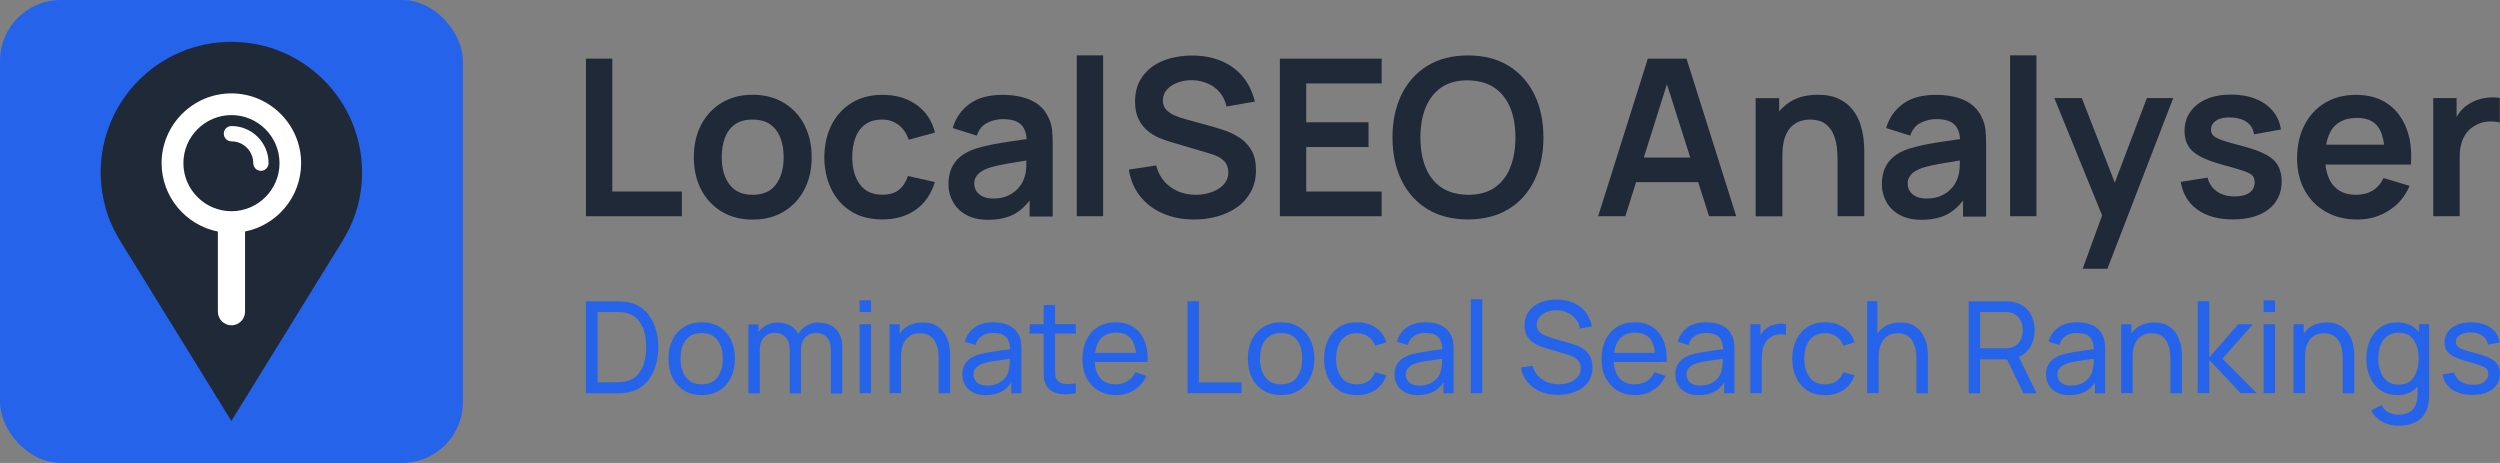 <?xml version="1.0" encoding="UTF-8"?>
<svg id="Layer_3" xmlns="http://www.w3.org/2000/svg" version="1.1" viewBox="0 0 274.13 50.76">
  <rect x="0" y="0" width="274.13" height="50.76" fill="#808080" stroke="none"/>
  <!-- Generator: Adobe Illustrator 29.7.0, SVG Export Plug-In . SVG Version: 2.1.1 Build 138)  -->
  <defs>
    <style>
      .st0 {
        fill: #fff;
      }

      .st1, .st2 {
        fill: #1f2937;
      }

      .st3 {
        fill: #2563eb;
      }

      .st2 {
        fill-rule: evenodd;
      }
    </style>
  </defs>
  <g>
    <g>
      <polygon class="st1" points="67.14 6.43 64.25 6.43 64.25 23.71 74.77 23.71 74.77 21 67.14 21 67.14 6.43"/>
      <path class="st1" d="M85.94,11.27c-.97-.58-2.1-.88-3.41-.88s-2.39.29-3.36.86-1.72,1.38-2.27,2.4c-.54,1.02-.82,2.22-.82,3.58s.27,2.52.8,3.55c.53,1.03,1.28,1.83,2.25,2.42.97.58,2.1.88,3.4.88s2.43-.29,3.4-.87,1.72-1.38,2.26-2.41.81-2.21.81-3.56-.27-2.52-.8-3.55-1.29-1.83-2.26-2.42ZM85.1,20.21c-.56.77-1.42,1.15-2.57,1.15s-1.95-.37-2.53-1.12-.86-1.75-.86-3.01c0-.82.12-1.53.36-2.15s.61-1.1,1.11-1.45c.5-.35,1.14-.52,1.91-.52,1.14,0,1.99.37,2.56,1.12s.85,1.75.85,3.01-.28,2.21-.84,2.98h0Z"/>
      <path class="st1" d="M94.88,13.64c.49-.36,1.11-.53,1.86-.53.66,0,1.26.19,1.78.58s.89.93,1.12,1.63l2.88-.78c-.31-1.28-.98-2.29-2-3.03s-2.27-1.11-3.74-1.11c-1.31,0-2.44.29-3.4.88-.95.59-1.69,1.4-2.2,2.42-.52,1.03-.78,2.21-.79,3.53,0,1.3.26,2.47.76,3.5s1.22,1.85,2.17,2.44c.94.6,2.08.89,3.42.89,1.45,0,2.67-.35,3.67-1.06s1.7-1.72,2.1-3.04l-2.95-.66c-.22.66-.56,1.17-1,1.52s-1.05.53-1.82.53c-1.09,0-1.91-.38-2.46-1.14-.55-.76-.83-1.76-.83-2.99,0-.79.12-1.5.35-2.12.23-.62.59-1.11,1.08-1.47h0Z"/>
      <path class="st1" d="M114.93,12.81c-.42-.86-1.07-1.47-1.95-1.85s-1.89-.56-3.04-.56c-1.53,0-2.74.33-3.64,1-.9.66-1.51,1.54-1.83,2.64l2.64.83c.22-.66.6-1.13,1.14-1.4s1.11-.41,1.69-.41c.97,0,1.66.21,2.06.64.34.35.52.87.58,1.55-.52.08-1.03.15-1.52.22-.82.12-1.58.24-2.28.38s-1.31.29-1.83.46c-.69.23-1.25.53-1.68.89s-.75.8-.96,1.3-.31,1.06-.31,1.69c0,.71.17,1.36.5,1.96.33.59.82,1.07,1.47,1.42.65.36,1.44.53,2.38.53,1.17,0,2.14-.22,2.92-.65.6-.34,1.14-.82,1.63-1.46v1.75h2.53v-7.96c0-.56-.02-1.08-.07-1.55-.05-.48-.19-.94-.42-1.4v-.02ZM112.27,19.62c-.1.3-.28.61-.56.95s-.65.62-1.11.85c-.46.23-1.02.35-1.68.35-.46,0-.84-.07-1.15-.22s-.54-.34-.7-.58c-.16-.24-.24-.53-.24-.85,0-.28.06-.52.19-.73s.3-.39.53-.55c.23-.16.52-.3.85-.42.34-.11.74-.21,1.19-.31.45-.09.98-.19,1.61-.29.39-.07.86-.14,1.35-.22,0,.22-.01.47-.02.75-.02.48-.11.9-.26,1.27h0Z"/>
      <rect class="st1" x="118.07" y="6.07" width="2.89" height="17.64"/>
      <path class="st1" d="M136.05,15.19c-.49-.34-1-.61-1.52-.8-.53-.19-1-.34-1.43-.46l-3.1-.86c-.39-.1-.78-.23-1.16-.39s-.7-.37-.95-.64c-.26-.27-.38-.61-.38-1.04s.15-.84.45-1.18.7-.59,1.19-.77c.49-.18,1.03-.27,1.6-.26.59.02,1.15.14,1.67.36s.97.55,1.33.98.61.95.74,1.55l3.11-.54c-.26-1.06-.7-1.97-1.32-2.72s-1.4-1.33-2.33-1.72c-.93-.4-1.98-.6-3.17-.61-1.17,0-2.23.18-3.19.55-.96.38-1.72.94-2.28,1.7s-.85,1.69-.85,2.8c0,.76.13,1.4.38,1.91s.58.94.97,1.27.82.59,1.26.78.86.34,1.24.45l4.46,1.32c.32.1.6.21.85.34.24.13.44.28.6.44s.27.34.35.55.12.43.12.67c0,.54-.17.99-.51,1.36s-.78.65-1.33.84c-.54.19-1.12.29-1.74.29-1.04,0-1.96-.28-2.75-.84s-1.32-1.35-1.58-2.38l-3,.46c.18,1.13.59,2.1,1.24,2.92.65.82,1.48,1.45,2.5,1.89,1.01.44,2.15.66,3.41.66.89,0,1.74-.11,2.55-.34.81-.22,1.53-.56,2.17-1.01s1.13-1.01,1.51-1.69c.37-.68.56-1.46.56-2.36s-.16-1.58-.47-2.14c-.32-.56-.72-1.01-1.21-1.36v.02Z"/>
      <polygon class="st1" points="140.34 23.71 151.5 23.71 151.5 21 143.23 21 143.23 16.12 150.06 16.12 150.06 13.41 143.23 13.41 143.23 9.15 151.5 9.15 151.5 6.43 140.34 6.43 140.34 23.71"/>
      <path class="st1" d="M165.41,7.21c-1.24-.76-2.72-1.13-4.45-1.13s-3.21.38-4.44,1.13c-1.23.76-2.18,1.81-2.84,3.16s-.99,2.92-.99,4.7.33,3.35.99,4.7,1.61,2.41,2.84,3.16,2.71,1.13,4.44,1.13,3.21-.38,4.45-1.13,2.18-1.81,2.84-3.16.99-2.92.99-4.7-.33-3.35-.99-4.7c-.66-1.35-1.61-2.41-2.84-3.16ZM165.6,18.39c-.39.94-.97,1.68-1.74,2.2s-1.74.78-2.9.77c-1.16-.02-2.13-.28-2.9-.8s-1.35-1.25-1.73-2.18c-.38-.93-.58-2.03-.58-3.29s.19-2.37.58-3.31.97-1.68,1.73-2.2c.77-.52,1.73-.78,2.89-.77,1.16.02,2.13.28,2.9.8.77.52,1.35,1.25,1.74,2.18s.58,2.03.58,3.29-.19,2.37-.58,3.31h0Z"/>
      <path class="st1" d="M180.69,6.43l-5.45,17.28h2.98l1.18-3.74h6.81l1.19,3.74h2.98l-5.45-17.28h-4.24,0ZM180.25,17.27l2.53-8.04,2.56,8.04h-5.1.01Z"/>
      <path class="st1" d="M204.01,13.67c-.18-.56-.45-1.09-.82-1.58s-.86-.9-1.49-1.22c-.62-.32-1.42-.48-2.38-.48-1.22,0-2.24.27-3.07.8-.45.29-.83.63-1.16,1.02v-1.45h-2.58v12.96h2.93v-6.66c0-.79.09-1.44.26-1.95.18-.51.41-.91.7-1.2s.62-.5.98-.62.72-.18,1.09-.18c.69,0,1.23.15,1.64.44s.71.67.91,1.13.33.94.39,1.43c.06.5.08.95.08,1.36v6.24h2.93v-7.24c0-.31-.03-.72-.08-1.22s-.17-1.03-.34-1.59h.01Z"/>
      <path class="st1" d="M217.28,12.81c-.42-.86-1.07-1.47-1.95-1.85s-1.89-.56-3.04-.56c-1.53,0-2.74.33-3.64,1-.9.66-1.51,1.54-1.83,2.64l2.64.83c.22-.66.6-1.13,1.14-1.4s1.11-.41,1.69-.41c.97,0,1.66.21,2.06.64.34.35.53.87.58,1.55-.52.08-1.03.15-1.52.22-.82.12-1.58.24-2.28.38s-1.31.29-1.83.46c-.69.23-1.25.53-1.68.89s-.75.8-.96,1.3-.31,1.06-.31,1.69c0,.71.17,1.36.5,1.96.33.59.82,1.07,1.47,1.42.65.36,1.44.53,2.38.53,1.17,0,2.14-.22,2.92-.65.6-.34,1.14-.82,1.63-1.45v1.75h2.53v-7.96c0-.56-.02-1.08-.07-1.55-.05-.48-.19-.94-.42-1.4v-.03ZM214.62,19.62c-.1.3-.28.61-.56.95s-.65.62-1.11.85-1.02.35-1.68.35c-.46,0-.84-.07-1.15-.22-.31-.14-.54-.34-.7-.58s-.24-.53-.24-.85c0-.28.06-.52.19-.73s.3-.39.53-.55.52-.3.85-.42c.34-.11.74-.21,1.19-.31.45-.09.98-.19,1.61-.29.39-.07.86-.14,1.35-.22,0,.22,0,.47-.02.75-.02.48-.11.9-.26,1.27h0Z"/>
      <rect class="st1" x="220.41" y="6.07" width="2.89" height="17.64"/>
      <polygon class="st1" points="231.89 20.03 228.27 10.75 225.26 10.75 230.5 23.62 228.37 29.47 231.08 29.47 238.3 10.75 235.41 10.75 231.89 20.03"/>
      <path class="st1" d="M248.45,16.95c-.62-.34-1.45-.64-2.48-.91-1.01-.26-1.77-.47-2.27-.65-.51-.18-.85-.35-1.01-.53-.17-.18-.25-.39-.25-.64,0-.44.21-.78.62-1.03s.96-.35,1.64-.31c.71.04,1.28.22,1.71.54.43.32.68.76.75,1.31l2.95-.53c-.11-.78-.41-1.45-.89-2.03s-1.11-1.02-1.89-1.33-1.67-.47-2.68-.47-1.93.16-2.69.49-1.35.79-1.78,1.39c-.42.6-.64,1.3-.64,2.11,0,.65.14,1.2.42,1.66s.74.85,1.38,1.18c.64.33,1.5.64,2.59.93.98.26,1.7.47,2.17.64s.78.34.92.52c.14.18.21.42.21.71,0,.48-.19.86-.57,1.13s-.92.41-1.61.41c-.79,0-1.45-.18-1.97-.55-.52-.37-.86-.87-1.01-1.51l-2.95.46c.22,1.3.82,2.32,1.82,3.04,1,.72,2.3,1.08,3.9,1.08s2.98-.37,3.93-1.12c.95-.74,1.42-1.77,1.42-3.07,0-.67-.14-1.24-.41-1.72s-.72-.88-1.34-1.22v.02Z"/>
      <path class="st1" d="M261.76,11.34c-.94-.63-2.08-.94-3.43-.94-1.27,0-2.39.29-3.36.86s-1.72,1.39-2.27,2.43c-.54,1.04-.82,2.27-.82,3.69,0,1.31.28,2.47.83,3.48s1.33,1.8,2.32,2.36c.99.57,2.14.85,3.46.85s2.39-.32,3.43-.97,1.8-1.56,2.3-2.72l-2.86-.86c-.28.6-.68,1.06-1.19,1.37-.52.32-1.13.47-1.84.47-1.1,0-1.94-.36-2.52-1.08-.45-.56-.72-1.32-.82-2.24h9.37c.11-1.55-.06-2.9-.52-4.04s-1.15-2.03-2.09-2.66h0ZM258.45,12.93c1.05,0,1.82.32,2.3.97.34.46.56,1.12.67,1.96h-6.35c.13-.74.37-1.36.74-1.83.58-.73,1.46-1.1,2.64-1.1Z"/>
      <path class="st1" d="M272.92,10.7c-.41.03-.81.1-1.19.23-.39.12-.74.29-1.06.51-.38.23-.7.53-.97.88-.12.16-.23.33-.33.51v-2.08h-2.56v12.96h2.9v-6.59c0-.5.06-.96.18-1.39s.31-.81.56-1.15.58-.61.98-.83c.4-.24.85-.38,1.35-.42s.94,0,1.33.11v-2.7c-.38-.06-.78-.08-1.19-.05h0Z"/>
    </g>
    <g>
      <path class="st3" d="M70.59,33.95c-.53-.46-1.18-.75-1.96-.85-.23-.03-.48-.05-.74-.06h-3.65v10.08h3.65c.26,0,.51-.02.74-.06.78-.1,1.43-.39,1.96-.85s.92-1.05,1.19-1.77c.27-.72.4-1.5.4-2.36s-.13-1.64-.4-2.36-.66-1.31-1.19-1.77h0ZM70.62,39.81c-.16.54-.41.98-.75,1.34s-.79.59-1.34.69c-.16.03-.35.05-.57.06s-.42.02-.6.02h-1.83v-7.7h1.83c.17,0,.36,0,.59,0,.22,0,.42.03.58.06.54.1.98.33,1.33.68s.6.8.76,1.34c.16.53.24,1.12.24,1.75s-.08,1.2-.24,1.74h0Z"/>
      <path class="st3" d="M78.9,35.85c-.55-.34-1.2-.51-1.95-.51s-1.38.17-1.93.5-.97.8-1.27,1.4-.45,1.29-.45,2.08.15,1.48.44,2.08.71,1.07,1.26,1.41c.54.34,1.19.51,1.94.51s1.4-.17,1.95-.51.97-.81,1.26-1.41.44-1.29.44-2.08-.15-1.47-.44-2.06c-.29-.6-.71-1.07-1.26-1.41h0ZM78.69,41.36c-.39.52-.97.78-1.75.78s-1.34-.26-1.73-.77c-.39-.51-.59-1.19-.59-2.04,0-.55.08-1.04.25-1.46.17-.42.42-.75.76-.99s.78-.36,1.3-.36c.78,0,1.36.25,1.74.76.39.51.58,1.19.58,2.04s-.19,1.51-.58,2.03h.02Z"/>
      <path class="st3" d="M89.82,35.36c-.5,0-.96.11-1.36.34-.39.22-.7.53-.93.92h0c-.21-.4-.5-.71-.88-.92-.38-.22-.82-.33-1.33-.33s-.96.11-1.37.34c-.32.18-.57.42-.78.7v-.84h-1.11v7.56h1.25v-4.8c0-.55.15-1,.46-1.33.3-.34.7-.51,1.19-.51s.89.17,1.19.5.45.78.45,1.36v4.79h1.23v-4.8h0c0-.42.08-.77.24-1.04.16-.27.36-.47.62-.6.25-.13.52-.2.8-.2.48,0,.87.16,1.17.48.3.32.45.76.45,1.33v4.84h1.24v-5.11c0-.8-.22-1.44-.67-1.93-.45-.48-1.07-.72-1.86-.72v-.03Z"/>
      <rect class="st3" x="94.26" y="32.93" width="1.25" height="1.29"/>
      <rect class="st3" x="94.26" y="35.55" width="1.25" height="7.56"/>
      <path class="st3" d="M103.83,37.06c-.13-.31-.31-.6-.54-.85-.23-.26-.52-.46-.86-.62-.35-.15-.76-.23-1.25-.23-.65,0-1.21.14-1.69.42-.34.2-.6.48-.83.8v-1.03h-1.12v7.56h1.26v-3.98c0-.44.05-.82.15-1.14.1-.32.24-.59.42-.81.18-.21.4-.37.65-.48s.54-.16.85-.16c.4,0,.73.08,1,.23.26.15.47.36.63.63s.26.56.33.9c.07.33.1.67.1,1.03v3.79h1.26v-4.18c0-.28-.03-.59-.08-.92s-.15-.65-.28-.96Z"/>
      <path class="st3" d="M111.75,36.82c-.22-.49-.57-.86-1.06-1.11s-1.08-.37-1.77-.37c-.85,0-1.54.19-2.07.57s-.88.9-1.06,1.56l1.18.36c.14-.46.38-.8.73-1.01.34-.21.74-.31,1.2-.31.69,0,1.18.16,1.46.49.25.29.38.73.4,1.29-.27.04-.54.07-.83.11-.46.06-.91.13-1.35.2s-.85.16-1.21.26c-.38.11-.71.27-.99.46-.28.2-.49.44-.64.73s-.22.63-.22,1.03.1.78.29,1.12.48.61.86.82.85.31,1.42.31c.73,0,1.35-.16,1.86-.47.37-.23.69-.54.94-.92v1.18h1.11v-4.68c0-.3-.01-.58-.04-.86-.03-.27-.1-.53-.2-.76h-.01ZM110.63,40.54c-.06.31-.19.6-.39.86s-.47.48-.8.64-.72.24-1.17.24c-.36,0-.65-.06-.87-.17s-.39-.27-.49-.46-.16-.38-.16-.59c0-.23.06-.43.16-.59.11-.16.25-.29.43-.4s.37-.19.58-.26c.28-.08.59-.15.94-.2s.72-.11,1.11-.16c.25-.03.51-.07.76-.11,0,.12,0,.26-.01.41,0,.28-.05.54-.11.78h.02Z"/>
      <path class="st3" d="M115.69,33.45h-1.25v2.1h-1.53v1.03h1.53v3.67c0,.39,0,.73.02,1.04s.09.61.24.91c.17.35.43.6.77.76.34.16.73.25,1.17.27.44.02.88-.02,1.33-.12v-1.07c-.52.08-.96.09-1.33.04s-.63-.23-.8-.53c-.09-.16-.14-.35-.14-.57s-.01-.48-.01-.79v-3.62h2.28v-1.03h-2.28v-2.1h0Z"/>
      <path class="st3" d="M125.2,39.68h.64c.04-.9-.08-1.67-.35-2.32-.27-.65-.67-1.15-1.21-1.5s-1.18-.52-1.94-.52-1.37.16-1.92.49c-.54.33-.97.8-1.27,1.4s-.46,1.32-.46,2.15.15,1.48.46,2.07.74,1.05,1.29,1.38,1.2.49,1.94.49,1.4-.18,1.99-.55c.59-.37,1.03-.88,1.33-1.55l-1.2-.41c-.21.43-.5.76-.87.99s-.8.34-1.3.34c-.74,0-1.32-.24-1.72-.73-.35-.42-.53-1-.58-1.72h5.17ZM120.64,37.21c.4-.49.99-.74,1.76-.74.72,0,1.26.23,1.63.69.29.36.46.88.53,1.53h-4.48c.08-.61.26-1.11.56-1.48Z"/>
      <polygon class="st3" points="131.46 33.03 130.21 33.03 130.21 43.11 136.14 43.11 136.14 41.93 131.46 41.93 131.46 33.03"/>
      <path class="st3" d="M142.43,35.85c-.55-.34-1.2-.51-1.95-.51s-1.38.17-1.93.5-.97.8-1.27,1.4c-.3.6-.45,1.29-.45,2.08s.15,1.48.44,2.08.71,1.07,1.26,1.41c.54.34,1.19.51,1.94.51s1.4-.17,1.95-.51.97-.81,1.26-1.41.44-1.29.44-2.08-.15-1.47-.44-2.06c-.29-.6-.71-1.07-1.26-1.41h0ZM142.23,41.36c-.39.52-.97.78-1.75.78s-1.34-.26-1.73-.77c-.39-.51-.59-1.19-.59-2.04,0-.55.08-1.04.25-1.46.17-.42.42-.75.76-.99s.78-.36,1.3-.36c.78,0,1.36.25,1.74.76.39.51.58,1.19.58,2.04s-.19,1.51-.58,2.03h.02Z"/>
      <path class="st3" d="M147.51,36.89c.34-.24.76-.36,1.28-.36.46,0,.87.12,1.22.36.36.24.62.58.78,1.02l1.23-.37c-.2-.68-.58-1.22-1.16-1.61s-1.26-.59-2.06-.59-1.4.17-1.94.51c-.54.34-.95.81-1.24,1.41s-.44,1.29-.44,2.08.15,1.46.43,2.06c.28.6.69,1.07,1.23,1.42.54.34,1.19.51,1.95.51s1.46-.19,2.01-.56c.56-.37.96-.91,1.23-1.62l-1.26-.33c-.17.43-.42.76-.75.98-.32.23-.73.34-1.23.34-.75,0-1.32-.26-1.7-.77s-.58-1.19-.59-2.03c0-.55.09-1.03.25-1.45s.41-.75.75-.99h.01Z"/>
      <path class="st3" d="M159.14,36.82c-.22-.49-.57-.86-1.06-1.11-.49-.25-1.08-.37-1.77-.37-.85,0-1.54.19-2.07.57s-.88.9-1.06,1.56l1.18.36c.14-.46.38-.8.73-1.01.34-.21.74-.31,1.2-.31.69,0,1.18.16,1.46.49.25.29.38.73.4,1.29-.27.04-.54.07-.83.11-.46.06-.91.13-1.35.2s-.85.16-1.21.26c-.38.11-.71.27-.99.46-.28.2-.49.44-.64.73s-.22.63-.22,1.03.1.78.29,1.12c.19.34.48.61.86.82s.85.31,1.42.31c.73,0,1.35-.16,1.86-.47.37-.23.69-.54.94-.92v1.18h1.11v-4.68c0-.3,0-.58-.04-.86-.03-.27-.1-.53-.2-.76h0ZM158.02,40.54c-.06.31-.19.6-.39.86s-.47.48-.8.64-.72.24-1.17.24c-.36,0-.65-.06-.87-.17s-.39-.27-.49-.46-.16-.38-.16-.59c0-.23.06-.43.16-.59.11-.16.25-.29.43-.4s.37-.19.58-.26c.28-.08.59-.15.94-.2s.72-.11,1.11-.16c.25-.03.51-.07.76-.11,0,.12,0,.26,0,.41,0,.28-.05.54-.11.78h.02Z"/>
      <rect class="st3" x="161.28" y="32.82" width="1.25" height="10.29"/>
      <path class="st3" d="M173.71,38.32c-.27-.19-.55-.34-.84-.45s-.54-.19-.76-.25l-1.92-.55c-.25-.07-.5-.16-.76-.27s-.48-.26-.66-.44c-.18-.19-.27-.44-.27-.75s.1-.58.29-.82c.2-.24.46-.43.79-.57.33-.14.7-.2,1.11-.2s.82.09,1.18.25.66.39.9.69c.24.3.4.65.47,1.06l1.32-.23c-.12-.61-.36-1.14-.71-1.58s-.8-.78-1.33-1.01c-.54-.24-1.14-.36-1.82-.36s-1.27.11-1.8.33-.95.54-1.26.97c-.31.42-.47.93-.47,1.53,0,.37.06.7.18.97.12.28.28.51.49.7s.44.35.7.48.53.23.81.31l2.57.76c.18.06.36.12.53.2s.32.18.45.29c.13.11.24.25.32.41s.12.35.12.57c0,.36-.11.68-.33.95s-.51.47-.87.61-.77.21-1.23.21c-.7,0-1.31-.18-1.83-.54s-.86-.85-1.02-1.49l-1.29.2c.11.62.35,1.15.72,1.6s.84.8,1.42,1.04c.57.24,1.22.36,1.93.36.52,0,1.01-.07,1.47-.2.46-.13.86-.32,1.21-.58s.62-.57.81-.95c.19-.38.29-.81.29-1.29s-.09-.89-.27-1.21-.4-.58-.67-.77l.03.02Z"/>
      <path class="st3" d="M182.12,39.68h.64c.04-.9-.08-1.67-.35-2.32-.27-.65-.67-1.15-1.21-1.5-.54-.35-1.18-.52-1.94-.52s-1.37.16-1.92.49c-.54.33-.97.8-1.27,1.4-.3.6-.46,1.32-.46,2.15s.15,1.48.46,2.07.74,1.05,1.29,1.38c.55.33,1.2.49,1.94.49s1.4-.18,1.99-.55c.59-.37,1.03-.88,1.33-1.55l-1.2-.41c-.21.43-.5.76-.87.99s-.8.34-1.3.34c-.74,0-1.32-.24-1.72-.73-.35-.42-.53-1-.58-1.72h5.17ZM177.55,37.21c.4-.49.99-.74,1.76-.74.72,0,1.26.23,1.63.69.29.36.46.88.53,1.53h-4.48c.08-.61.26-1.11.56-1.48Z"/>
      <path class="st3" d="M189.93,36.82c-.22-.49-.57-.86-1.06-1.11-.49-.25-1.08-.37-1.77-.37-.85,0-1.54.19-2.07.57s-.88.9-1.06,1.56l1.18.36c.14-.46.38-.8.73-1.01.34-.21.74-.31,1.2-.31.69,0,1.18.16,1.46.49.25.29.38.73.4,1.29-.27.04-.54.07-.83.11-.46.06-.91.13-1.35.2s-.85.16-1.21.26c-.38.11-.71.27-.99.46-.28.2-.49.44-.64.73s-.22.63-.22,1.03.1.78.29,1.12c.19.34.48.61.86.82s.85.31,1.42.31c.73,0,1.35-.16,1.86-.47.37-.23.69-.54.94-.92v1.18h1.11v-4.68c0-.3,0-.58-.04-.86-.03-.27-.1-.53-.2-.76h0ZM188.8,40.54c-.06.31-.19.6-.39.86s-.47.48-.8.64-.72.24-1.17.24c-.36,0-.65-.06-.87-.17s-.39-.27-.49-.46-.16-.38-.16-.59c0-.23.06-.43.16-.59.11-.16.25-.29.43-.4s.37-.19.58-.26c.28-.08.59-.15.94-.2s.72-.11,1.11-.16c.25-.03.51-.07.76-.11,0,.12,0,.26,0,.41,0,.28-.05.54-.11.78h.02Z"/>
      <path class="st3" d="M194.35,35.65c-.25.08-.47.2-.67.36-.18.13-.34.29-.48.48-.07.09-.11.2-.16.31v-1.25h-1.11v7.56h1.25v-3.79c0-.3.03-.59.08-.88.05-.29.14-.55.28-.8.13-.24.32-.46.56-.63.27-.19.56-.3.87-.34.31-.03.6-.02.86.05v-1.17c-.22-.05-.46-.06-.72-.05-.26.02-.51.07-.76.15h0Z"/>
      <path class="st3" d="M198.85,36.89c.34-.24.76-.36,1.28-.36.46,0,.87.12,1.22.36.36.24.62.58.78,1.02l1.23-.37c-.2-.68-.58-1.22-1.16-1.61s-1.26-.59-2.06-.59-1.4.17-1.94.51c-.54.34-.95.81-1.24,1.41s-.44,1.29-.44,2.08.15,1.46.43,2.06.69,1.07,1.23,1.42c.53.34,1.18.51,1.95.51s1.45-.19,2.01-.56.96-.91,1.23-1.62l-1.26-.33c-.17.43-.42.76-.75.98-.32.23-.74.34-1.23.34-.75,0-1.32-.26-1.7-.77-.38-.52-.58-1.19-.59-2.03,0-.55.09-1.03.25-1.45s.41-.75.75-.99h.01Z"/>
      <path class="st3" d="M211.03,37.06c-.13-.31-.31-.6-.54-.85-.23-.26-.52-.46-.86-.62-.35-.15-.76-.23-1.25-.23-.65,0-1.21.14-1.69.42-.34.2-.6.48-.83.8v-3.55h-1.12v10.08h1.26v-3.98c0-.44.05-.82.15-1.14.1-.32.24-.59.42-.81.18-.21.4-.37.66-.48.25-.11.54-.16.85-.16.4,0,.74.08,1,.23s.47.36.63.63c.15.27.26.56.33.9s.1.67.1,1.03v3.79h1.26v-4.18c0-.28-.03-.59-.08-.92s-.15-.65-.28-.96h-.01Z"/>
      <path class="st3" d="M222.49,38.24c.41-.57.61-1.25.61-2.03,0-.53-.09-1.02-.28-1.46s-.47-.81-.84-1.1c-.37-.29-.83-.48-1.38-.56-.13-.02-.26-.04-.39-.05-.14,0-.25,0-.35,0h-3.99v10.08h1.25v-3.72h2.95l1.81,3.72h1.43l-1.95-4c.47-.19.85-.48,1.13-.87h0ZM217.12,38.21v-3.99h2.7c.09,0,.19,0,.3,0s.22.03.33.05c.32.07.58.21.78.41s.35.43.44.7c.1.27.14.54.14.82s-.05.55-.14.82c-.1.27-.24.5-.44.7s-.46.33-.78.41c-.1.02-.21.04-.33.05s-.22,0-.3,0h-2.7Z"/>
      <path class="st3" d="M230.59,36.82c-.22-.49-.57-.86-1.06-1.11-.49-.25-1.08-.37-1.77-.37-.85,0-1.54.19-2.07.57-.52.38-.88.9-1.06,1.56l1.18.36c.14-.46.38-.8.72-1.01.34-.21.74-.31,1.2-.31.69,0,1.18.16,1.46.49.25.29.38.73.4,1.29-.27.04-.54.07-.83.11-.46.06-.91.13-1.35.2s-.85.16-1.21.26c-.38.11-.71.27-.99.46-.28.2-.49.44-.64.73s-.22.63-.22,1.03.1.78.29,1.12c.19.34.48.61.86.82s.85.31,1.42.31c.73,0,1.35-.16,1.86-.47.37-.23.69-.54.94-.92v1.18h1.11v-4.68c0-.3,0-.58-.04-.86s-.1-.53-.2-.76h0ZM229.47,40.54c-.06.31-.19.6-.39.86s-.47.48-.8.64-.72.24-1.17.24c-.36,0-.65-.06-.87-.17s-.39-.27-.49-.46-.16-.38-.16-.59c0-.23.05-.43.17-.59.11-.16.25-.29.43-.4s.37-.19.58-.26c.28-.08.59-.15.94-.2s.72-.11,1.11-.16c.25-.03.51-.07.76-.11,0,.12,0,.26,0,.41,0,.28-.05.54-.11.78h.01Z"/>
      <path class="st3" d="M238.88,37.06c-.13-.31-.31-.6-.54-.85-.23-.26-.52-.46-.86-.62-.35-.15-.76-.23-1.25-.23-.65,0-1.21.14-1.69.42-.34.2-.6.48-.83.8v-1.03h-1.12v7.56h1.26v-3.98c0-.44.05-.82.15-1.14.1-.32.24-.59.42-.81.18-.21.4-.37.66-.48.25-.11.54-.16.85-.16.4,0,.74.08,1,.23s.47.36.63.63c.15.27.26.56.33.9s.1.67.1,1.03v3.79h1.26v-4.18c0-.28-.03-.59-.08-.92s-.15-.65-.28-.96h-.01Z"/>
      <polygon class="st3" points="247.04 35.55 245.43 35.55 242.25 39.19 242.25 33.03 240.99 33.03 240.98 43.11 242.25 43.11 242.25 39.47 245.69 43.11 247.44 43.11 243.7 39.33 247.04 35.55"/>
      <rect class="st3" x="248.21" y="32.93" width="1.25" height="1.29"/>
      <rect class="st3" x="248.21" y="35.55" width="1.25" height="7.56"/>
      <path class="st3" d="M257.78,37.06c-.13-.31-.31-.6-.54-.85-.23-.26-.52-.46-.86-.62-.35-.15-.76-.23-1.25-.23-.65,0-1.21.14-1.69.42-.34.2-.6.48-.83.8v-1.03h-1.12v7.56h1.26v-3.98c0-.44.05-.82.15-1.14.1-.32.24-.59.42-.81.18-.21.4-.37.66-.48.25-.11.54-.16.85-.16.4,0,.74.08,1,.23s.47.36.63.63c.15.27.26.56.33.9s.1.67.1,1.03v3.79h1.26v-4.18c0-.28-.03-.59-.08-.92s-.15-.65-.28-.96h-.01Z"/>
      <path class="st3" d="M265.23,36.42c-.17-.21-.36-.4-.57-.55-.49-.35-1.09-.52-1.8-.52s-1.3.17-1.81.52-.89.82-1.17,1.42c-.27.6-.41,1.28-.41,2.04s.14,1.44.41,2.04c.27.6.66,1.08,1.17,1.43s1.11.52,1.82.52,1.31-.18,1.79-.53c.16-.12.29-.27.43-.42v.77c0,.51-.07.94-.22,1.29-.15.35-.39.61-.7.78s-.71.26-1.19.26c-.36,0-.72-.08-1.06-.25s-.61-.44-.79-.8l-1.14.6c.21.37.47.68.79.93.31.25.66.43,1.04.55.38.12.77.18,1.16.18.6,0,1.13-.08,1.59-.26s.83-.43,1.12-.78.48-.79.58-1.33c.04-.19.06-.37.07-.56s.02-.39.02-.6v-7.61h-1.11v.86l-.02.02ZM264.27,41.81c-.33.24-.75.37-1.26.37s-.91-.13-1.24-.38-.58-.59-.74-1.03-.25-.92-.25-1.45.08-1.01.24-1.44c.16-.43.41-.77.74-1.02s.76-.38,1.27-.38.9.12,1.22.36.56.58.72,1c.16.43.24.92.24,1.48s-.08,1.04-.24,1.47-.4.77-.72,1.02h.02Z"/>
      <path class="st3" d="M273.86,39.98c-.16-.27-.44-.5-.82-.7-.39-.2-.91-.38-1.58-.55-.59-.15-1.04-.28-1.36-.4s-.52-.24-.64-.37-.17-.29-.17-.47c0-.32.15-.58.46-.77s.7-.28,1.19-.27c.51,0,.94.14,1.27.37.33.24.53.55.59.96l1.28-.23c-.05-.44-.22-.83-.49-1.17-.28-.33-.64-.59-1.1-.77-.45-.18-.97-.27-1.54-.27s-1.09.09-1.52.28c-.44.18-.78.44-1.02.77s-.36.72-.36,1.16c0,.36.08.67.25.92.16.25.44.47.82.66s.91.37,1.58.55c.62.17,1.08.31,1.38.43s.51.24.61.37c.1.13.15.3.15.51,0,.37-.15.66-.44.88-.3.21-.7.32-1.22.32-.55,0-1-.12-1.37-.36s-.61-.57-.71-.98l-1.28.2c.13.71.48,1.26,1.06,1.66.58.39,1.32.59,2.22.59s1.68-.21,2.22-.63.81-.99.81-1.72c0-.39-.08-.72-.25-.99l-.02.02Z"/>
    </g>
  </g>
  <g>
    <rect class="st3" width="50.76" height="50.76" rx="6.67" ry="6.67"/>
    <path class="st2" d="M25.38,4.59c7.91,0,14.32,6.41,14.32,14.32,0,1.34-.18,2.64-.53,3.87-.64,2.29-1.72,3.82-2.93,5.77l-10.87,17.61-10.87-17.61c-1.21-1.95-2.29-3.48-2.93-5.77-.34-1.23-.53-2.53-.53-3.87,0-7.91,6.41-14.32,14.32-14.32h.02Z"/>
    <path class="st0" d="M28.61,18.73c-.46,0-.84-.37-.84-.84,0-1.32-1.07-2.39-2.39-2.39-.46,0-.84-.37-.84-.84s.37-.84.84-.84c2.24,0,4.07,1.82,4.07,4.07,0,.46-.37.84-.84.84h0ZM26.87,25.39v8.79c0,.82-.67,1.49-1.49,1.49s-1.49-.67-1.49-1.49v-8.79c-3.51-.7-6.17-3.8-6.17-7.5,0-4.21,3.44-7.65,7.65-7.65s7.65,3.44,7.65,7.65c0,3.71-2.66,6.81-6.17,7.5h.02ZM30.65,17.89c0-2.9-2.37-5.27-5.27-5.27s-5.27,2.37-5.27,5.27,2.37,5.27,5.27,5.27,5.27-2.37,5.27-5.27Z"/>
  </g>
</svg>